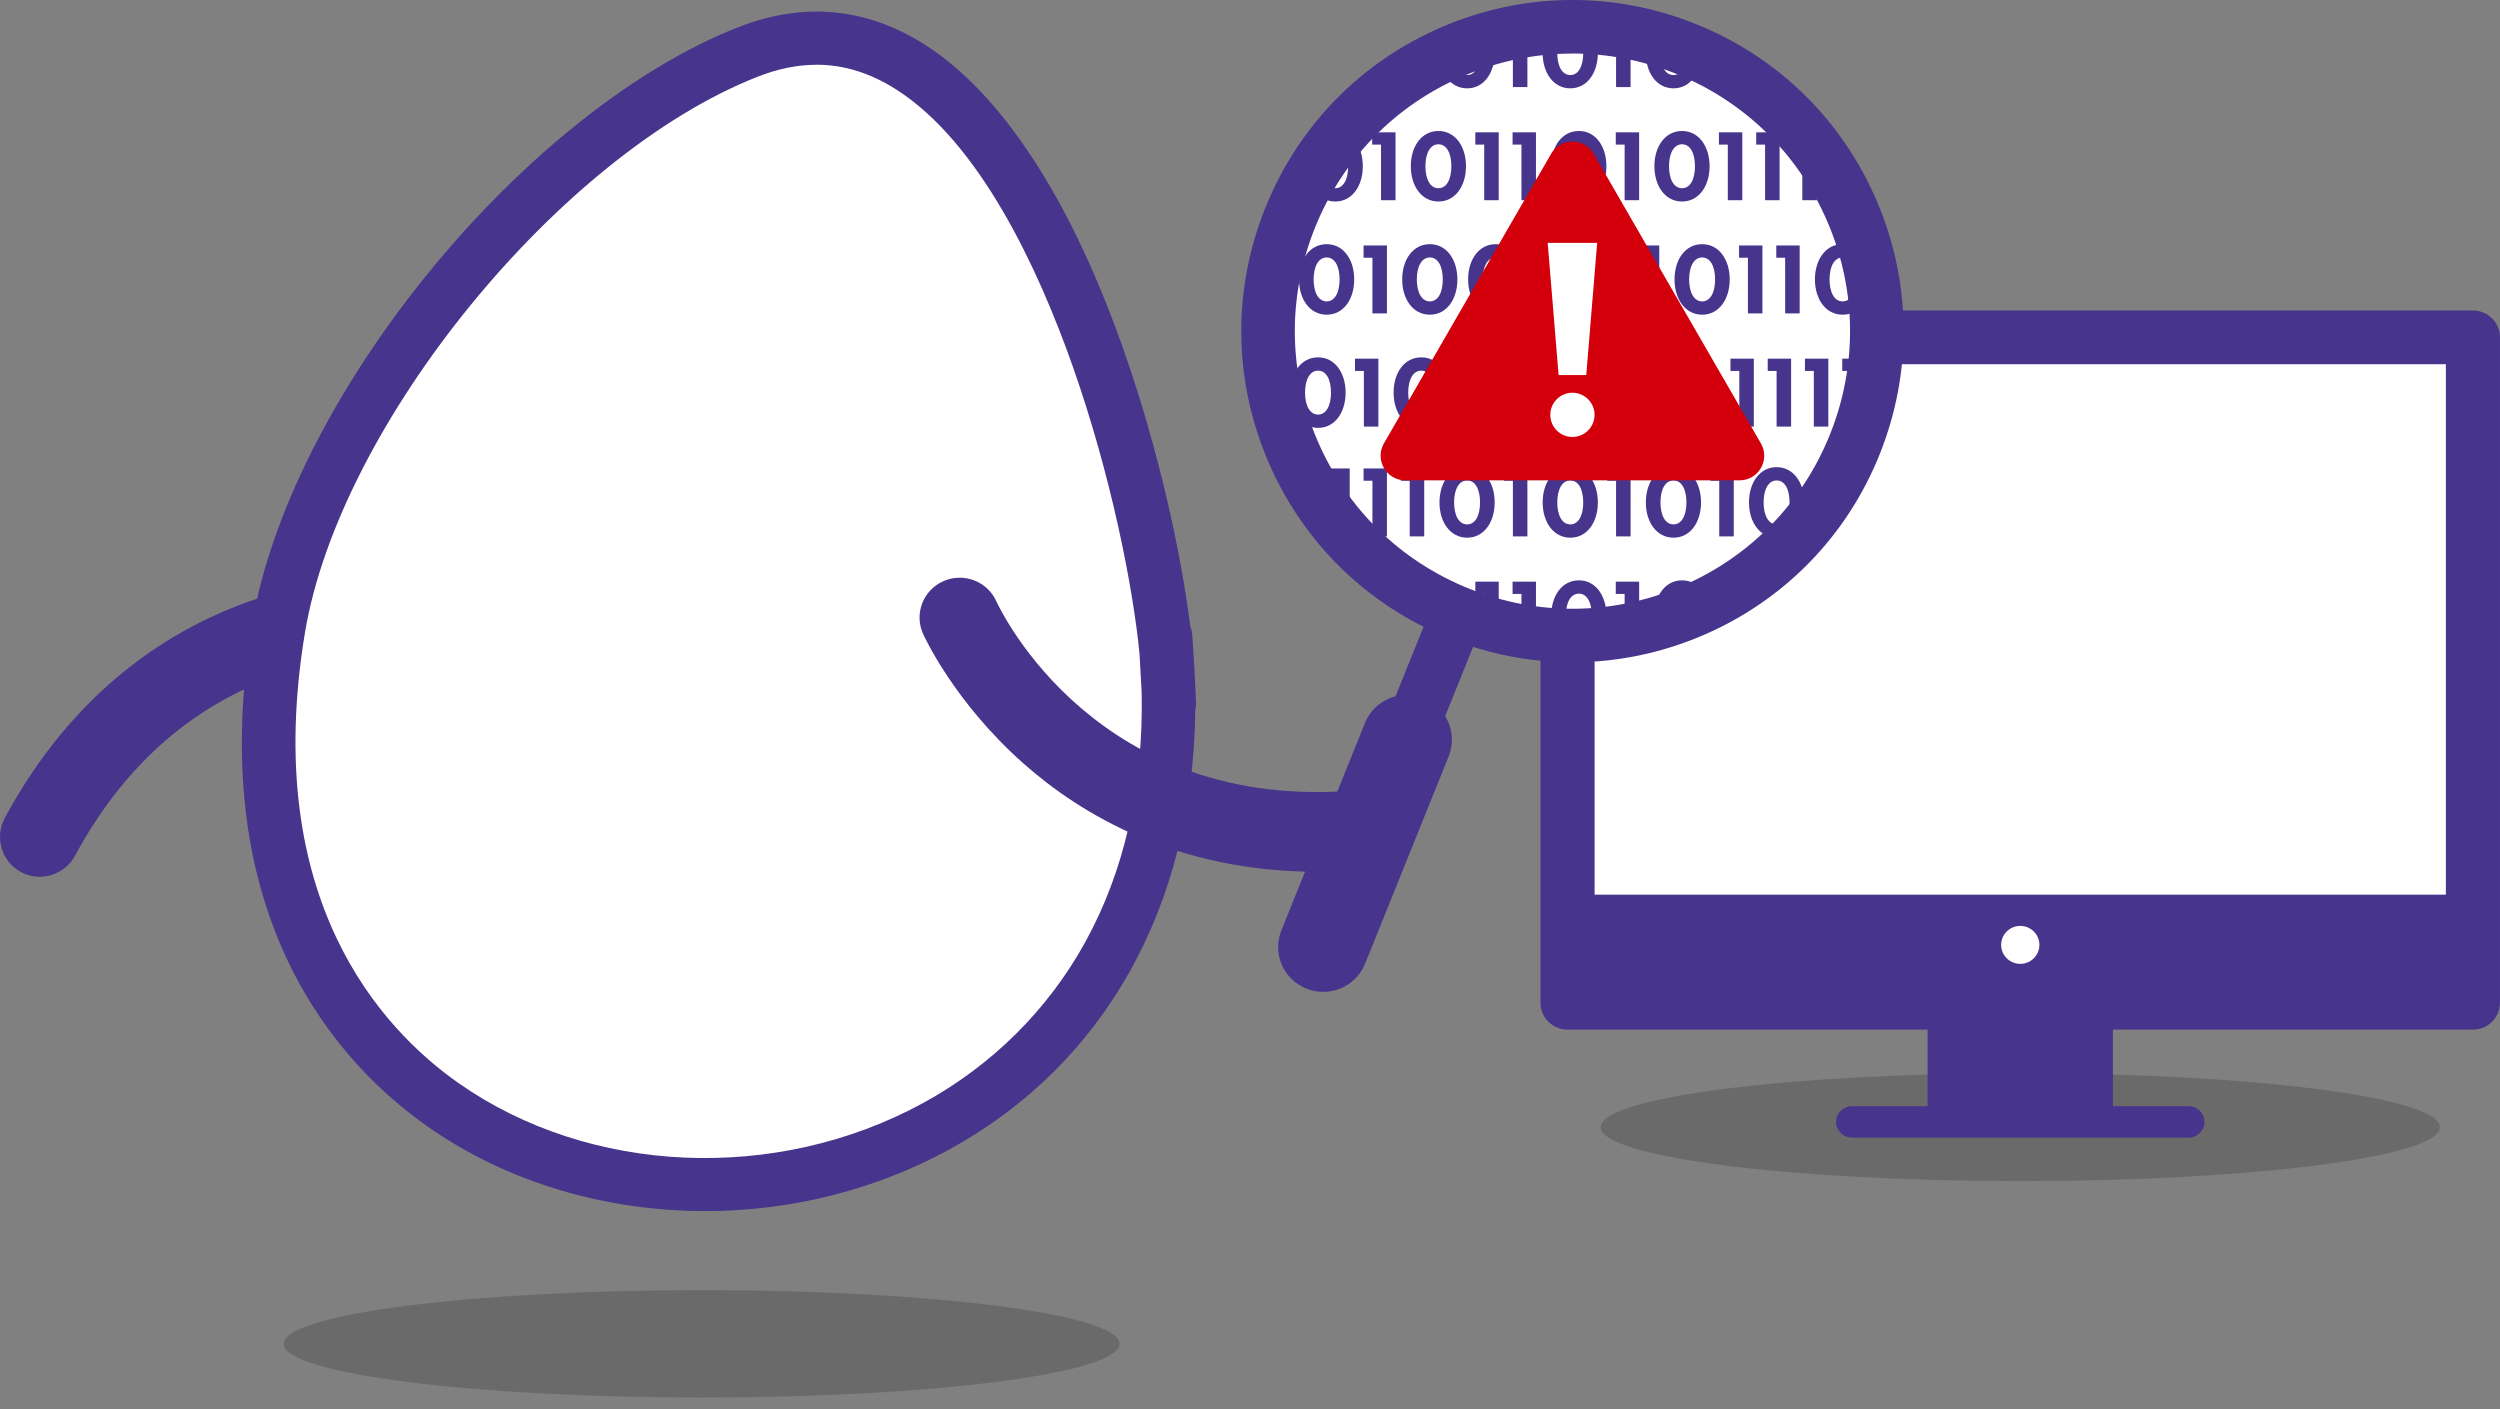 <svg xmlns="http://www.w3.org/2000/svg" id="uuid-08f9d204-af69-485a-878a-b342f9abb849" width="660" height="372"><rect width="100%" height="100%" fill="#808080" stroke="none"/><defs><clipPath id="uuid-5a01416a-57ff-43a5-96d2-479724c7b248"><circle cx="415.12" cy="88.23" r="80.31" class="uuid-6c62e39f-7c32-4c7c-ab69-9bc97457a36d"/></clipPath><style>.uuid-6c62e39f-7c32-4c7c-ab69-9bc97457a36d{fill:none}.uuid-b3b5a3a4-a9d8-468c-86f9-82996200107f{fill:#fff}.uuid-8fc1206e-e69b-4d47-bc01-4c5798cae14a{fill:#46348d}.uuid-4a2b10f7-59a4-471d-8ab2-f51a1b67bb0f{fill:#161615;isolation:isolate;opacity:.2}</style></defs><path d="M7.92 204.82c20.42-30.79 46.98-43.53 66.61-48.76 23.63-6.3 42.42-3.31 43.21-3.18 5.74.95 9.6 6.39 8.61 12.15-.98 5.75-6.42 9.65-12.14 8.72-2.62-.41-61.5-8.86-94.39 52.13-2.77 5.14-9.18 7.1-14.3 4.34-5.12-2.75-7.02-9.16-4.24-14.31 2.12-3.94 4.35-7.64 6.65-11.11v.02z" class="uuid-8fc1206e-e69b-4d47-bc01-4c5798cae14a"/><path d="M408.88 90.06h242.47v170.7H408.88z" class="uuid-b3b5a3a4-a9d8-468c-86f9-82996200107f"/><path d="M644.14 297.57c0 7.87-49.6 14.24-110.78 14.24s-110.79-6.37-110.79-14.24 49.6-14.24 110.79-14.24 110.78 6.38 110.78 14.24z" class="uuid-4a2b10f7-59a4-471d-8ab2-f51a1b67bb0f"/><path d="M652.86 81.97H495.79c-.09 4.74.09 9.46.02 14.18h149.9v161.49H420.97v-90.36c-4.78-.52-9.54-1.13-14.28-1.95v99.4c0 3.92 3.2 7.09 7.14 7.09h239.02c3.94 0 7.14-3.17 7.14-7.09V89.06c0-3.92-3.2-7.09-7.14-7.09h.01z" class="uuid-8fc1206e-e69b-4d47-bc01-4c5798cae14a"/><path d="M416.66 236.19v25.75h233.38v-25.75H416.66zm116.69 18.27c-2.79 0-5.05-2.25-5.05-5.01s2.26-5.01 5.05-5.01 5.05 2.24 5.05 5.01-2.26 5.01-5.05 5.01zm-24.47 16.49h48.93v25.24h-48.93z" class="uuid-8fc1206e-e69b-4d47-bc01-4c5798cae14a"/><path d="M577.81 300.32h-88.93c-2.3 0-4.16-1.85-4.16-4.14s1.87-4.14 4.16-4.14h88.93c2.3 0 4.16 1.85 4.16 4.14s-1.87 4.14-4.16 4.14z" class="uuid-8fc1206e-e69b-4d47-bc01-4c5798cae14a"/><path d="M385.29 160.85l-35.95 89.18" class="uuid-6c62e39f-7c32-4c7c-ab69-9bc97457a36d"/><path d="M349.33 257.05c-.87 0-1.76-.16-2.62-.5-3.62-1.44-5.38-5.52-3.93-9.12l35.95-89.18c1.45-3.6 5.56-5.34 9.18-3.9s5.38 5.52 3.93 9.12l-35.95 89.18c-1.11 2.74-3.76 4.41-6.56 4.41z" class="uuid-8fc1206e-e69b-4d47-bc01-4c5798cae14a"/><path d="M371.41 195.28l-22.07 54.75" class="uuid-6c62e39f-7c32-4c7c-ab69-9bc97457a36d"/><path d="M349.33 261.85c-1.47 0-2.97-.27-4.42-.85-6.1-2.43-9.07-9.31-6.63-15.37l22.07-54.75c2.44-6.06 9.37-9.01 15.47-6.58s9.07 9.31 6.63 15.37l-22.07 54.75c-1.86 4.62-6.33 7.43-11.05 7.43z" class="uuid-8fc1206e-e69b-4d47-bc01-4c5798cae14a"/><path d="M295.56 354.77c0 7.83-49.4 14.18-110.33 14.18s-110.34-6.34-110.34-14.18 49.4-14.18 110.34-14.18 110.33 6.35 110.33 14.18z" class="uuid-4a2b10f7-59a4-471d-8ab2-f51a1b67bb0f"/><path d="M308.26 177.03c9.29 184.32-266.73 181.06-234.71-11.22 9.51-57.12 69.46-130.72 123.9-152.1 72.14-28.34 108.04 117.35 110.81 163.32 1.59 31.47-1.92-31.72 0 0z" class="uuid-b3b5a3a4-a9d8-468c-86f9-82996200107f"/><path d="M186.11 319.72c-26.25 0-52.19-7.53-73.31-22.38-22.84-16.06-59.22-54.65-46.22-132.66 4.73-28.39 21.71-62.18 46.58-92.72 24.87-30.53 54.65-54.14 81.69-64.76 17.21-6.76 33.76-5.24 49.18 4.51 14.16 8.96 34.76 30.15 52.46 80.26 9.4 26.63 15.31 54.01 17.74 73.36.28.73.47 1.57.54 2.52.02.35.06.88.11 1.63.09 1.45.24 3.74.44 7.08v.13c0 .11.01.22.02.33.16 3.18.26 5.33.33 6.71.03.74.06 1.27.07 1.62.03.85-.04 1.61-.2 2.31-.55 51.56-23.9 93.42-65.1 115.89-19.85 10.83-42.2 16.18-64.33 16.18zM215.55 17.1c-5.02 0-10.18 1.05-15.5 3.14-52.3 20.54-110.39 91.85-119.53 146.72-11.74 70.47 20.31 104.76 40.45 118.92 34.61 24.34 83.91 26.49 122.67 5.35 18.17-9.91 32.98-24.59 42.83-42.45 10.4-18.87 15.41-41.03 14.93-65.96-.09-1.61-.21-3.58-.31-5.55-.09-1.6-.18-3.2-.25-4.6-1.74-18.03-7.69-47.78-17.68-76.07-9.03-25.57-24.46-59-46.71-73.07-6.79-4.3-13.71-6.44-20.89-6.44h-.01z" class="uuid-8fc1206e-e69b-4d47-bc01-4c5798cae14a"/><path d="M347.65 230.14c-36.95 0-62.24-15.1-77.44-28.57-18.31-16.22-26.2-33.52-26.53-34.25-2.38-5.31.02-11.53 5.37-13.89 5.34-2.36 11.59 0 13.98 5.3 1.11 2.41 26.6 56.15 95.61 49.86 5.81-.53 10.99 3.73 11.52 9.51.54 5.79-3.75 10.91-9.58 11.44-4.46.41-8.77.6-12.93.6z" class="uuid-8fc1206e-e69b-4d47-bc01-4c5798cae14a"/><circle cx="415.12" cy="87.42" r="80.31" class="uuid-b3b5a3a4-a9d8-468c-86f9-82996200107f"/><g clip-path="url(#uuid-5a01416a-57ff-43a5-96d2-479724c7b248)"><path d="M313.17 4.7c4.46 0 7.27 4.11 7.27 9.31s-2.81 9.31-7.27 9.31-7.3-4.11-7.3-9.31 2.81-9.31 7.3-9.31zm0 15.11c2.17 0 3.41-2.37 3.41-5.8s-1.24-5.8-3.41-5.8-3.44 2.37-3.44 5.8 1.27 5.8 3.44 5.8zm15.91-14.76v17.93h-3.83V8.29h-2.34V5.05h6.17zm11.33-.35c4.46 0 7.27 4.11 7.27 9.31s-2.81 9.31-7.27 9.31-7.3-4.11-7.3-9.31 2.81-9.31 7.3-9.31zm0 15.11c2.17 0 3.41-2.37 3.41-5.8s-1.24-5.8-3.41-5.8-3.44 2.37-3.44 5.8 1.27 5.8 3.44 5.8zm15.91-14.76v17.93h-3.83V8.29h-2.34V5.05h6.17zm9.83 0v17.93h-3.83V8.29h-2.34V5.05h6.17zm9.84 0v17.93h-3.83V8.29h-2.34V5.05h6.17zm11.33-.35c4.46 0 7.27 4.11 7.27 9.31s-2.81 9.31-7.27 9.31-7.3-4.11-7.3-9.31 2.81-9.31 7.3-9.31zm0 15.11c2.17 0 3.41-2.37 3.41-5.8s-1.24-5.8-3.41-5.8-3.44 2.37-3.44 5.8 1.27 5.8 3.44 5.8zm15.91-14.76v17.93h-3.83V8.29h-2.34V5.05h6.17zm11.33-.35c4.46 0 7.27 4.11 7.27 9.31s-2.81 9.31-7.27 9.31-7.3-4.11-7.3-9.31 2.81-9.31 7.3-9.31zm0 15.11c2.17 0 3.41-2.37 3.41-5.8s-1.24-5.8-3.41-5.8-3.44 2.37-3.44 5.8 1.27 5.8 3.44 5.8zm15.91-14.76v17.93h-3.83V8.29h-2.34V5.05h6.17zm11.33-.35c4.46 0 7.27 4.11 7.27 9.31s-2.81 9.31-7.27 9.31-7.3-4.11-7.3-9.31 2.81-9.31 7.3-9.31zm0 15.11c2.17 0 3.41-2.37 3.41-5.8s-1.24-5.8-3.41-5.8-3.44 2.37-3.44 5.8 1.27 5.8 3.44 5.8zm15.91-14.76v17.93h-3.83V8.29h-2.34V5.05h6.17zm11.32-.35c4.46 0 7.27 4.11 7.27 9.31s-2.81 9.31-7.27 9.31-7.3-4.11-7.3-9.31 2.81-9.31 7.3-9.31zm0 15.11c2.17 0 3.41-2.37 3.41-5.8s-1.24-5.8-3.41-5.8-3.44 2.37-3.44 5.8 1.27 5.8 3.44 5.8zm15.92-14.76v17.93h-3.83V8.29h-2.34V5.05h6.17zm11.33-.35c4.46 0 7.27 4.11 7.27 9.31s-2.81 9.31-7.27 9.31-7.3-4.11-7.3-9.31 2.81-9.31 7.3-9.31zm0 15.11c2.17 0 3.41-2.37 3.41-5.8s-1.24-5.8-3.41-5.8-3.44 2.37-3.44 5.8 1.27 5.8 3.44 5.8zM311.67 34.93v17.93h-3.83V38.17h-2.34v-3.24h6.17zm9.84 0v17.93h-3.83V38.17h-2.34v-3.24h6.17zm9.83 0v17.93h-3.83V38.17h-2.34v-3.24h6.17zm9.84 0v17.93h-3.83V38.17h-2.34v-3.24h6.17zm11.33-.35c4.46 0 7.27 4.11 7.27 9.31s-2.81 9.31-7.27 9.31-7.3-4.11-7.3-9.31 2.81-9.31 7.3-9.31zm0 15.11c2.17 0 3.41-2.37 3.41-5.8s-1.24-5.8-3.41-5.8-3.44 2.37-3.44 5.8 1.27 5.8 3.44 5.8zm15.91-14.76v17.93h-3.83V38.17h-2.34v-3.24h6.17zm11.33-.35c4.46 0 7.27 4.11 7.27 9.31s-2.81 9.31-7.27 9.31-7.3-4.11-7.3-9.31 2.81-9.31 7.3-9.31zm0 15.11c2.17 0 3.41-2.37 3.41-5.8s-1.24-5.8-3.41-5.8-3.44 2.37-3.44 5.8 1.27 5.8 3.44 5.8zm15.91-14.76v17.93h-3.83V38.17h-2.34v-3.24h6.17zm9.83 0v17.93h-3.83V38.17h-2.34v-3.24h6.17zm11.33-.35c4.46 0 7.27 4.11 7.27 9.31s-2.81 9.31-7.27 9.31-7.3-4.11-7.3-9.31 2.81-9.31 7.3-9.31zm0 15.11c2.17 0 3.41-2.37 3.41-5.8s-1.24-5.8-3.41-5.8-3.44 2.37-3.44 5.8 1.27 5.8 3.44 5.8zm15.91-14.76v17.93h-3.83V38.17h-2.34v-3.24h6.17zm11.33-.35c4.46 0 7.27 4.11 7.27 9.31s-2.81 9.31-7.27 9.31-7.3-4.11-7.3-9.31 2.81-9.31 7.3-9.31zm0 15.11c2.17 0 3.41-2.37 3.41-5.8s-1.24-5.8-3.41-5.8-3.44 2.37-3.44 5.8 1.27 5.8 3.44 5.8zm15.91-14.76v17.93h-3.83V38.17h-2.34v-3.24h6.17zm9.84 0v17.93h-3.83V38.17h-2.34v-3.24h6.17zm9.83 0v17.93h-3.83V38.17h-2.34v-3.24h6.17zM311.67 64.81v17.93h-3.83V68.05h-2.34v-3.24h6.17zm11.33-.35c4.46 0 7.27 4.11 7.27 9.31s-2.81 9.31-7.27 9.31-7.3-4.11-7.3-9.31 2.81-9.31 7.3-9.31zm0 15.11c2.17 0 3.41-2.37 3.41-5.8s-1.24-5.8-3.41-5.8-3.44 2.37-3.44 5.8 1.27 5.8 3.44 5.8zm15.91-14.76v17.93h-3.83V68.05h-2.34v-3.24h6.17zm11.33-.35c4.46 0 7.27 4.11 7.27 9.31s-2.81 9.31-7.27 9.31-7.3-4.11-7.3-9.31 2.81-9.31 7.3-9.31zm0 15.11c2.17 0 3.41-2.37 3.41-5.8s-1.24-5.8-3.41-5.8-3.44 2.37-3.44 5.8 1.27 5.8 3.44 5.8zm15.91-14.76v17.93h-3.83V68.05h-2.34v-3.24h6.17zm11.33-.35c4.46 0 7.27 4.11 7.27 9.31s-2.81 9.31-7.27 9.31-7.3-4.11-7.3-9.31 2.81-9.31 7.3-9.31zm0 15.11c2.17 0 3.41-2.37 3.41-5.8s-1.24-5.8-3.41-5.8-3.44 2.37-3.44 5.8 1.27 5.8 3.44 5.8zm17.4-15.11c4.46 0 7.27 4.11 7.27 9.31s-2.81 9.31-7.27 9.31-7.3-4.11-7.3-9.31 2.81-9.31 7.3-9.31zm0 15.11c2.17 0 3.41-2.37 3.41-5.8s-1.24-5.8-3.41-5.8-3.44 2.37-3.44 5.8 1.27 5.8 3.44 5.8zm15.92-14.76v17.93h-3.83V68.05h-2.34v-3.24h6.17zm11.32-.35c4.46 0 7.27 4.11 7.27 9.31s-2.81 9.31-7.27 9.31-7.3-4.11-7.3-9.31 2.81-9.31 7.3-9.31zm0 15.11c2.17 0 3.41-2.37 3.41-5.8s-1.24-5.8-3.41-5.8-3.44 2.37-3.44 5.8 1.27 5.8 3.44 5.8zm15.92-14.76v17.93h-3.83V68.05h-2.34v-3.24h6.17zm11.33-.35c4.46 0 7.27 4.11 7.27 9.31s-2.81 9.31-7.27 9.31-7.3-4.11-7.3-9.31 2.81-9.31 7.3-9.31zm0 15.11c2.17 0 3.41-2.37 3.41-5.8s-1.24-5.8-3.41-5.8-3.44 2.37-3.44 5.8 1.27 5.8 3.44 5.8zm15.91-14.76v17.93h-3.83V68.05h-2.34v-3.24h6.17zm9.83 0v17.93h-3.83V68.05h-2.34v-3.24h6.17zm11.33-.35c4.46 0 7.27 4.11 7.27 9.31s-2.81 9.31-7.27 9.31-7.3-4.11-7.3-9.31 2.81-9.31 7.3-9.31zm0 15.11c2.17 0 3.41-2.37 3.41-5.8s-1.24-5.8-3.41-5.8-3.44 2.37-3.44 5.8 1.27 5.8 3.44 5.8zm17.4-15.11c4.46 0 7.27 4.11 7.27 9.31s-2.81 9.31-7.27 9.31-7.3-4.11-7.3-9.31 2.81-9.31 7.3-9.31zm0 15.11c2.17 0 3.41-2.37 3.41-5.8s-1.24-5.8-3.41-5.8-3.44 2.37-3.44 5.8 1.27 5.8 3.44 5.8zM313.17 94.34c4.46 0 7.27 4.11 7.27 9.31s-2.81 9.31-7.27 9.31-7.3-4.11-7.3-9.31 2.81-9.31 7.3-9.31zm0 15.11c2.17 0 3.41-2.37 3.41-5.8s-1.24-5.8-3.41-5.8-3.44 2.37-3.44 5.8 1.27 5.8 3.44 5.8zm17.4-15.11c4.46 0 7.27 4.11 7.27 9.31s-2.81 9.31-7.27 9.31-7.3-4.11-7.3-9.31 2.81-9.31 7.3-9.31zm0 15.11c2.17 0 3.41-2.37 3.41-5.8s-1.24-5.8-3.41-5.8-3.44 2.37-3.44 5.8 1.27 5.8 3.44 5.8zm17.4-15.11c4.46 0 7.27 4.11 7.27 9.31s-2.81 9.31-7.27 9.31-7.3-4.11-7.3-9.31 2.81-9.31 7.3-9.31zm0 15.11c2.17 0 3.41-2.37 3.41-5.8s-1.24-5.8-3.41-5.8-3.44 2.37-3.44 5.8 1.27 5.8 3.44 5.8zm15.92-14.76v17.93h-3.83V97.93h-2.34v-3.24h6.17zm11.32-.35c4.46 0 7.27 4.11 7.27 9.31s-2.81 9.31-7.27 9.31-7.3-4.11-7.3-9.31 2.81-9.31 7.3-9.31zm0 15.11c2.17 0 3.41-2.37 3.41-5.8s-1.24-5.8-3.41-5.8-3.44 2.37-3.44 5.8 1.27 5.8 3.44 5.8zm15.92-14.76v17.93h-3.83V97.93h-2.34v-3.24h6.17zm11.32-.35c4.46 0 7.27 4.11 7.27 9.31s-2.81 9.31-7.27 9.31-7.3-4.11-7.3-9.31 2.81-9.31 7.3-9.31zm0 15.11c2.17 0 3.41-2.37 3.41-5.8s-1.24-5.8-3.41-5.8-3.44 2.37-3.44 5.8 1.27 5.8 3.44 5.8zm15.92-14.76v17.93h-3.83V97.93h-2.34v-3.24h6.17zm11.32-.35c4.46 0 7.27 4.11 7.27 9.31s-2.81 9.31-7.27 9.31-7.3-4.11-7.3-9.31 2.81-9.31 7.3-9.31zm0 15.11c2.17 0 3.41-2.37 3.41-5.8s-1.24-5.8-3.41-5.8-3.44 2.37-3.44 5.8 1.27 5.8 3.44 5.8zm17.41-15.11c4.46 0 7.27 4.11 7.27 9.31s-2.81 9.31-7.27 9.31-7.3-4.11-7.3-9.31 2.81-9.31 7.3-9.31zm0 15.11c2.17 0 3.41-2.37 3.41-5.8s-1.24-5.8-3.41-5.8-3.44 2.37-3.44 5.8 1.27 5.8 3.44 5.8zm15.91-14.76v17.93h-3.83V97.93h-2.34v-3.24h6.17zm9.84 0v17.93h-3.83V97.93h-2.34v-3.24h6.17zm9.83 0v17.93h-3.83V97.93h-2.34v-3.24h6.17zm9.84 0v17.93h-3.83V97.93h-2.34v-3.24h6.17zm9.83 0v17.93h-3.83V97.93h-2.34v-3.24h6.17zm-189.18 28.64c4.46 0 7.27 4.11 7.27 9.31s-2.81 9.31-7.27 9.31-7.3-4.11-7.3-9.31 2.81-9.31 7.3-9.31zm0 15.11c2.17 0 3.41-2.37 3.41-5.8s-1.24-5.8-3.41-5.8-3.44 2.37-3.44 5.8 1.27 5.8 3.44 5.8zm15.91-14.76v17.93h-3.83v-14.69h-2.34v-3.24h6.17zm11.33-.35c4.46 0 7.27 4.11 7.27 9.31s-2.81 9.31-7.27 9.31-7.3-4.11-7.3-9.31 2.81-9.31 7.3-9.31zm0 15.11c2.17 0 3.41-2.37 3.41-5.8s-1.24-5.8-3.41-5.8-3.44 2.37-3.44 5.8 1.27 5.8 3.44 5.8zm15.91-14.76v17.93h-3.83v-14.69h-2.34v-3.24h6.17zm9.83 0v17.93h-3.83v-14.69h-2.34v-3.24h6.17zm9.84 0v17.93h-3.83v-14.69h-2.34v-3.24h6.17zm11.33-.35c4.46 0 7.27 4.11 7.27 9.31s-2.81 9.31-7.27 9.31-7.3-4.11-7.3-9.31 2.81-9.31 7.3-9.31zm0 15.11c2.17 0 3.41-2.37 3.41-5.8s-1.24-5.8-3.41-5.8-3.44 2.37-3.44 5.8 1.27 5.8 3.44 5.8zm15.91-14.76v17.93h-3.83v-14.69h-2.34v-3.24h6.17zm11.33-.35c4.46 0 7.27 4.11 7.27 9.31s-2.81 9.31-7.27 9.31-7.3-4.11-7.3-9.31 2.81-9.31 7.3-9.31zm0 15.11c2.17 0 3.41-2.37 3.41-5.8s-1.24-5.8-3.41-5.8-3.44 2.37-3.44 5.8 1.27 5.8 3.44 5.8zm15.91-14.76v17.93h-3.83v-14.69h-2.34v-3.24h6.17zm11.33-.35c4.46 0 7.27 4.11 7.27 9.31s-2.81 9.31-7.27 9.31-7.3-4.11-7.3-9.31 2.81-9.31 7.3-9.31zm0 15.11c2.17 0 3.41-2.37 3.41-5.8s-1.24-5.8-3.41-5.8-3.44 2.37-3.44 5.8 1.27 5.8 3.44 5.8zm15.91-14.76v17.93h-3.83v-14.69h-2.34v-3.24h6.17zm11.32-.35c4.46 0 7.27 4.11 7.27 9.31s-2.81 9.31-7.27 9.31-7.3-4.11-7.3-9.31 2.81-9.31 7.3-9.31zm0 15.11c2.17 0 3.41-2.37 3.41-5.8s-1.24-5.8-3.41-5.8-3.44 2.37-3.44 5.8 1.27 5.8 3.44 5.8zm15.92-14.76v17.93h-3.83v-14.69h-2.34v-3.24h6.17zm11.33-.35c4.46 0 7.27 4.11 7.27 9.31s-2.81 9.31-7.27 9.31-7.3-4.11-7.3-9.31 2.81-9.31 7.3-9.31zm0 15.11c2.17 0 3.41-2.37 3.41-5.8s-1.24-5.8-3.41-5.8-3.44 2.37-3.44 5.8 1.27 5.8 3.44 5.8zm-184.61 15.12v17.93h-3.83V156.8h-2.34v-3.24h6.17zm9.84 0v17.93h-3.83V156.8h-2.34v-3.24h6.17zm9.83 0v17.93h-3.83V156.8h-2.34v-3.24h6.17zm9.84 0v17.93h-3.83V156.8h-2.34v-3.24h6.17zm11.33-.35c4.46 0 7.27 4.11 7.27 9.31s-2.81 9.31-7.27 9.31-7.3-4.11-7.3-9.31 2.81-9.31 7.3-9.31zm0 15.11c2.17 0 3.41-2.37 3.41-5.8s-1.24-5.8-3.41-5.8-3.44 2.37-3.44 5.8 1.27 5.8 3.44 5.8zm15.91-14.76v17.93h-3.83V156.8h-2.34v-3.24h6.17zm11.33-.35c4.46 0 7.27 4.11 7.27 9.31s-2.81 9.31-7.27 9.31-7.3-4.11-7.3-9.31 2.81-9.31 7.3-9.31zm0 15.11c2.17 0 3.41-2.37 3.41-5.8s-1.24-5.8-3.41-5.8-3.44 2.37-3.44 5.8 1.27 5.8 3.44 5.8zm15.91-14.76v17.93h-3.83V156.8h-2.34v-3.24h6.17zm9.83 0v17.93h-3.83V156.8h-2.34v-3.24h6.17zm11.33-.35c4.46 0 7.27 4.11 7.27 9.31s-2.81 9.31-7.27 9.31-7.3-4.11-7.3-9.31 2.81-9.31 7.3-9.31zm0 15.11c2.17 0 3.41-2.37 3.41-5.8s-1.24-5.8-3.41-5.8-3.44 2.37-3.44 5.8 1.27 5.8 3.44 5.8zm15.91-14.76v17.93h-3.83V156.8h-2.34v-3.24h6.17zm11.33-.35c4.46 0 7.27 4.11 7.27 9.31s-2.81 9.31-7.27 9.31-7.3-4.11-7.3-9.31 2.81-9.31 7.3-9.31zm0 15.11c2.17 0 3.41-2.37 3.41-5.8s-1.24-5.8-3.41-5.8-3.44 2.37-3.44 5.8 1.27 5.8 3.44 5.8zm15.91-14.76v17.93h-3.83V156.8h-2.34v-3.24h6.17zm9.84 0v17.93h-3.83V156.8h-2.34v-3.24h6.17zm9.83 0v17.93h-3.83V156.8h-2.34v-3.24h6.17zm-167.97 29.88v17.93h-3.83v-14.69h-2.34v-3.24h6.17zm11.33-.35c4.46 0 7.27 4.11 7.27 9.31s-2.81 9.31-7.27 9.31-7.3-4.11-7.3-9.31 2.81-9.31 7.3-9.31zm0 15.11c2.17 0 3.41-2.37 3.41-5.8s-1.24-5.8-3.41-5.8-3.44 2.37-3.44 5.8 1.27 5.8 3.44 5.8zm15.91-14.76v17.93h-3.83v-14.69h-2.34v-3.24h6.17zm11.33-.35c4.46 0 7.27 4.11 7.27 9.31s-2.81 9.31-7.27 9.31-7.3-4.11-7.3-9.31 2.81-9.31 7.3-9.31zm0 15.11c2.17 0 3.41-2.37 3.41-5.8s-1.24-5.8-3.41-5.8-3.44 2.37-3.44 5.8 1.27 5.8 3.44 5.8zm15.91-14.76v17.93h-3.83v-14.69h-2.34v-3.24h6.17zm11.33-.35c4.46 0 7.27 4.11 7.27 9.31s-2.81 9.31-7.27 9.31-7.3-4.11-7.3-9.31 2.81-9.31 7.3-9.31zm0 15.11c2.17 0 3.41-2.37 3.41-5.8s-1.24-5.8-3.41-5.8-3.44 2.37-3.44 5.8 1.27 5.8 3.44 5.8zm17.4-15.11c4.46 0 7.27 4.11 7.27 9.31s-2.81 9.31-7.27 9.31-7.3-4.11-7.3-9.31 2.81-9.31 7.3-9.31zm0 15.11c2.17 0 3.41-2.37 3.41-5.8s-1.24-5.8-3.41-5.8-3.44 2.37-3.44 5.8 1.27 5.8 3.44 5.8zm15.92-14.76v17.93h-3.83v-14.69h-2.34v-3.24h6.17zm11.32-.35c4.46 0 7.27 4.11 7.27 9.31s-2.81 9.31-7.27 9.31-7.3-4.11-7.3-9.31 2.81-9.31 7.3-9.31zm0 15.11c2.17 0 3.41-2.37 3.41-5.8s-1.24-5.8-3.41-5.8-3.44 2.37-3.44 5.8 1.27 5.8 3.44 5.8zm15.92-14.76v17.93h-3.83v-14.69h-2.34v-3.24h6.17zm11.33-.35c4.46 0 7.27 4.11 7.27 9.31s-2.81 9.31-7.27 9.31-7.3-4.11-7.3-9.31 2.81-9.31 7.3-9.31zm0 15.11c2.17 0 3.41-2.37 3.41-5.8s-1.24-5.8-3.41-5.8-3.44 2.37-3.44 5.8 1.27 5.8 3.44 5.8zm15.91-14.76v17.93h-3.83v-14.69h-2.34v-3.24h6.17zm9.83 0v17.93h-3.83v-14.69h-2.34v-3.24h6.17zm11.33-.35c4.46 0 7.27 4.11 7.27 9.31s-2.81 9.31-7.27 9.31-7.3-4.11-7.3-9.31 2.81-9.31 7.3-9.31zm0 15.11c2.17 0 3.41-2.37 3.41-5.8s-1.24-5.8-3.41-5.8-3.44 2.37-3.44 5.8 1.27 5.8 3.44 5.8zm17.4-15.11c4.46 0 7.27 4.11 7.27 9.31s-2.81 9.31-7.27 9.31-7.3-4.11-7.3-9.31 2.81-9.31 7.3-9.31zm0 15.11c2.17 0 3.41-2.37 3.41-5.8s-1.24-5.8-3.41-5.8-3.44 2.37-3.44 5.8 1.27 5.8 3.44 5.8zm-190.67 14.77c4.46 0 7.27 4.11 7.27 9.31s-2.81 9.31-7.27 9.31-7.3-4.11-7.3-9.31 2.81-9.31 7.3-9.31zm0 15.11c2.17 0 3.41-2.37 3.41-5.8s-1.24-5.8-3.41-5.8-3.44 2.37-3.44 5.8 1.27 5.8 3.44 5.8zm17.4-15.11c4.46 0 7.27 4.11 7.27 9.31s-2.81 9.31-7.27 9.31-7.3-4.11-7.3-9.31 2.81-9.31 7.3-9.31zm0 15.11c2.17 0 3.41-2.37 3.41-5.8s-1.24-5.8-3.41-5.8-3.44 2.37-3.44 5.8 1.27 5.8 3.44 5.8zm17.4-15.11c4.46 0 7.27 4.11 7.27 9.31s-2.81 9.31-7.27 9.31-7.3-4.11-7.3-9.31 2.81-9.31 7.3-9.31zm0 15.11c2.17 0 3.41-2.37 3.41-5.8s-1.24-5.8-3.41-5.8-3.44 2.37-3.44 5.8 1.27 5.8 3.44 5.8zm15.92-14.76v17.93h-3.83v-14.69h-2.34v-3.24h6.17zm11.32-.35c4.46 0 7.27 4.11 7.27 9.31s-2.81 9.31-7.27 9.31-7.3-4.11-7.3-9.31 2.81-9.31 7.3-9.31zm0 15.11c2.17 0 3.41-2.37 3.41-5.8s-1.24-5.8-3.41-5.8-3.44 2.37-3.44 5.8 1.27 5.8 3.44 5.8zm15.92-14.76v17.93h-3.83v-14.69h-2.34v-3.24h6.17zm11.32-.35c4.46 0 7.27 4.11 7.27 9.31s-2.81 9.31-7.27 9.31-7.3-4.11-7.3-9.31 2.81-9.31 7.3-9.31zm0 15.11c2.17 0 3.41-2.37 3.41-5.8s-1.24-5.8-3.41-5.8-3.44 2.37-3.44 5.8 1.27 5.8 3.44 5.8zm15.92-14.76v17.93h-3.83v-14.69h-2.34v-3.24h6.17zm11.32-.35c4.46 0 7.27 4.11 7.27 9.31s-2.81 9.31-7.27 9.31-7.3-4.11-7.3-9.31 2.81-9.31 7.3-9.31zm0 15.11c2.17 0 3.41-2.37 3.41-5.8s-1.24-5.8-3.41-5.8-3.44 2.37-3.44 5.8 1.27 5.8 3.44 5.8zm17.41-15.11c4.46 0 7.27 4.11 7.27 9.31s-2.81 9.31-7.27 9.31-7.3-4.11-7.3-9.31 2.81-9.31 7.3-9.31zm0 15.11c2.17 0 3.41-2.37 3.41-5.8s-1.24-5.8-3.41-5.8-3.44 2.37-3.44 5.8 1.27 5.8 3.44 5.8zm15.91-14.76v17.93h-3.83v-14.69h-2.34v-3.24h6.17zm9.84 0v17.93h-3.83v-14.69h-2.34v-3.24h6.17zm9.83 0v17.93h-3.83v-14.69h-2.34v-3.24h6.17zm9.84 0v17.93h-3.83v-14.69h-2.34v-3.24h6.17zm9.83 0v17.93h-3.83v-14.69h-2.34v-3.24h6.17z" class="uuid-8fc1206e-e69b-4d47-bc01-4c5798cae14a"/></g><path d="M409.49 40.62l-44.13 76.43c-2.5 4.34.63 9.76 5.63 9.76h88.26c5.01 0 8.14-5.42 5.63-9.76l-44.13-76.43c-2.5-4.34-8.76-4.34-11.27 0z" fill="#d3000b"/><circle cx="415.12" cy="109.52" r="5.84" class="uuid-b3b5a3a4-a9d8-468c-86f9-82996200107f"/><path d="M421.65 64.12h-13.06l2.88 34.89h7.3l2.88-34.89z" class="uuid-b3b5a3a4-a9d8-468c-86f9-82996200107f"/><path d="M415.14 174.85c-10.99 0-21.98-2.1-32.49-6.31-21.67-8.67-38.66-25.27-47.85-46.72-9.19-21.45-9.47-45.2-.79-66.87 8.67-21.67 25.27-38.66 46.72-47.85 21.45-9.19 45.2-9.47 66.87-.8s38.66 25.27 47.85 46.72c9.19 21.45 9.47 45.2.8 66.87s-25.27 38.66-46.72 47.85c-11.05 4.73-22.71 7.1-34.38 7.1zm-.03-160.71c-9.78 0-19.56 1.99-28.82 5.95-17.99 7.7-31.9 21.95-39.17 40.11-7.27 18.16-7.04 38.07.67 56.06 7.7 17.99 21.95 31.9 40.11 39.17 18.16 7.27 38.07 7.03 56.06-.67 17.99-7.7 31.9-21.95 39.17-40.11 7.27-18.16 7.03-38.07-.67-56.06s-21.95-31.9-40.11-39.17c-8.81-3.53-18.03-5.29-27.24-5.29z" class="uuid-8fc1206e-e69b-4d47-bc01-4c5798cae14a"/></svg>